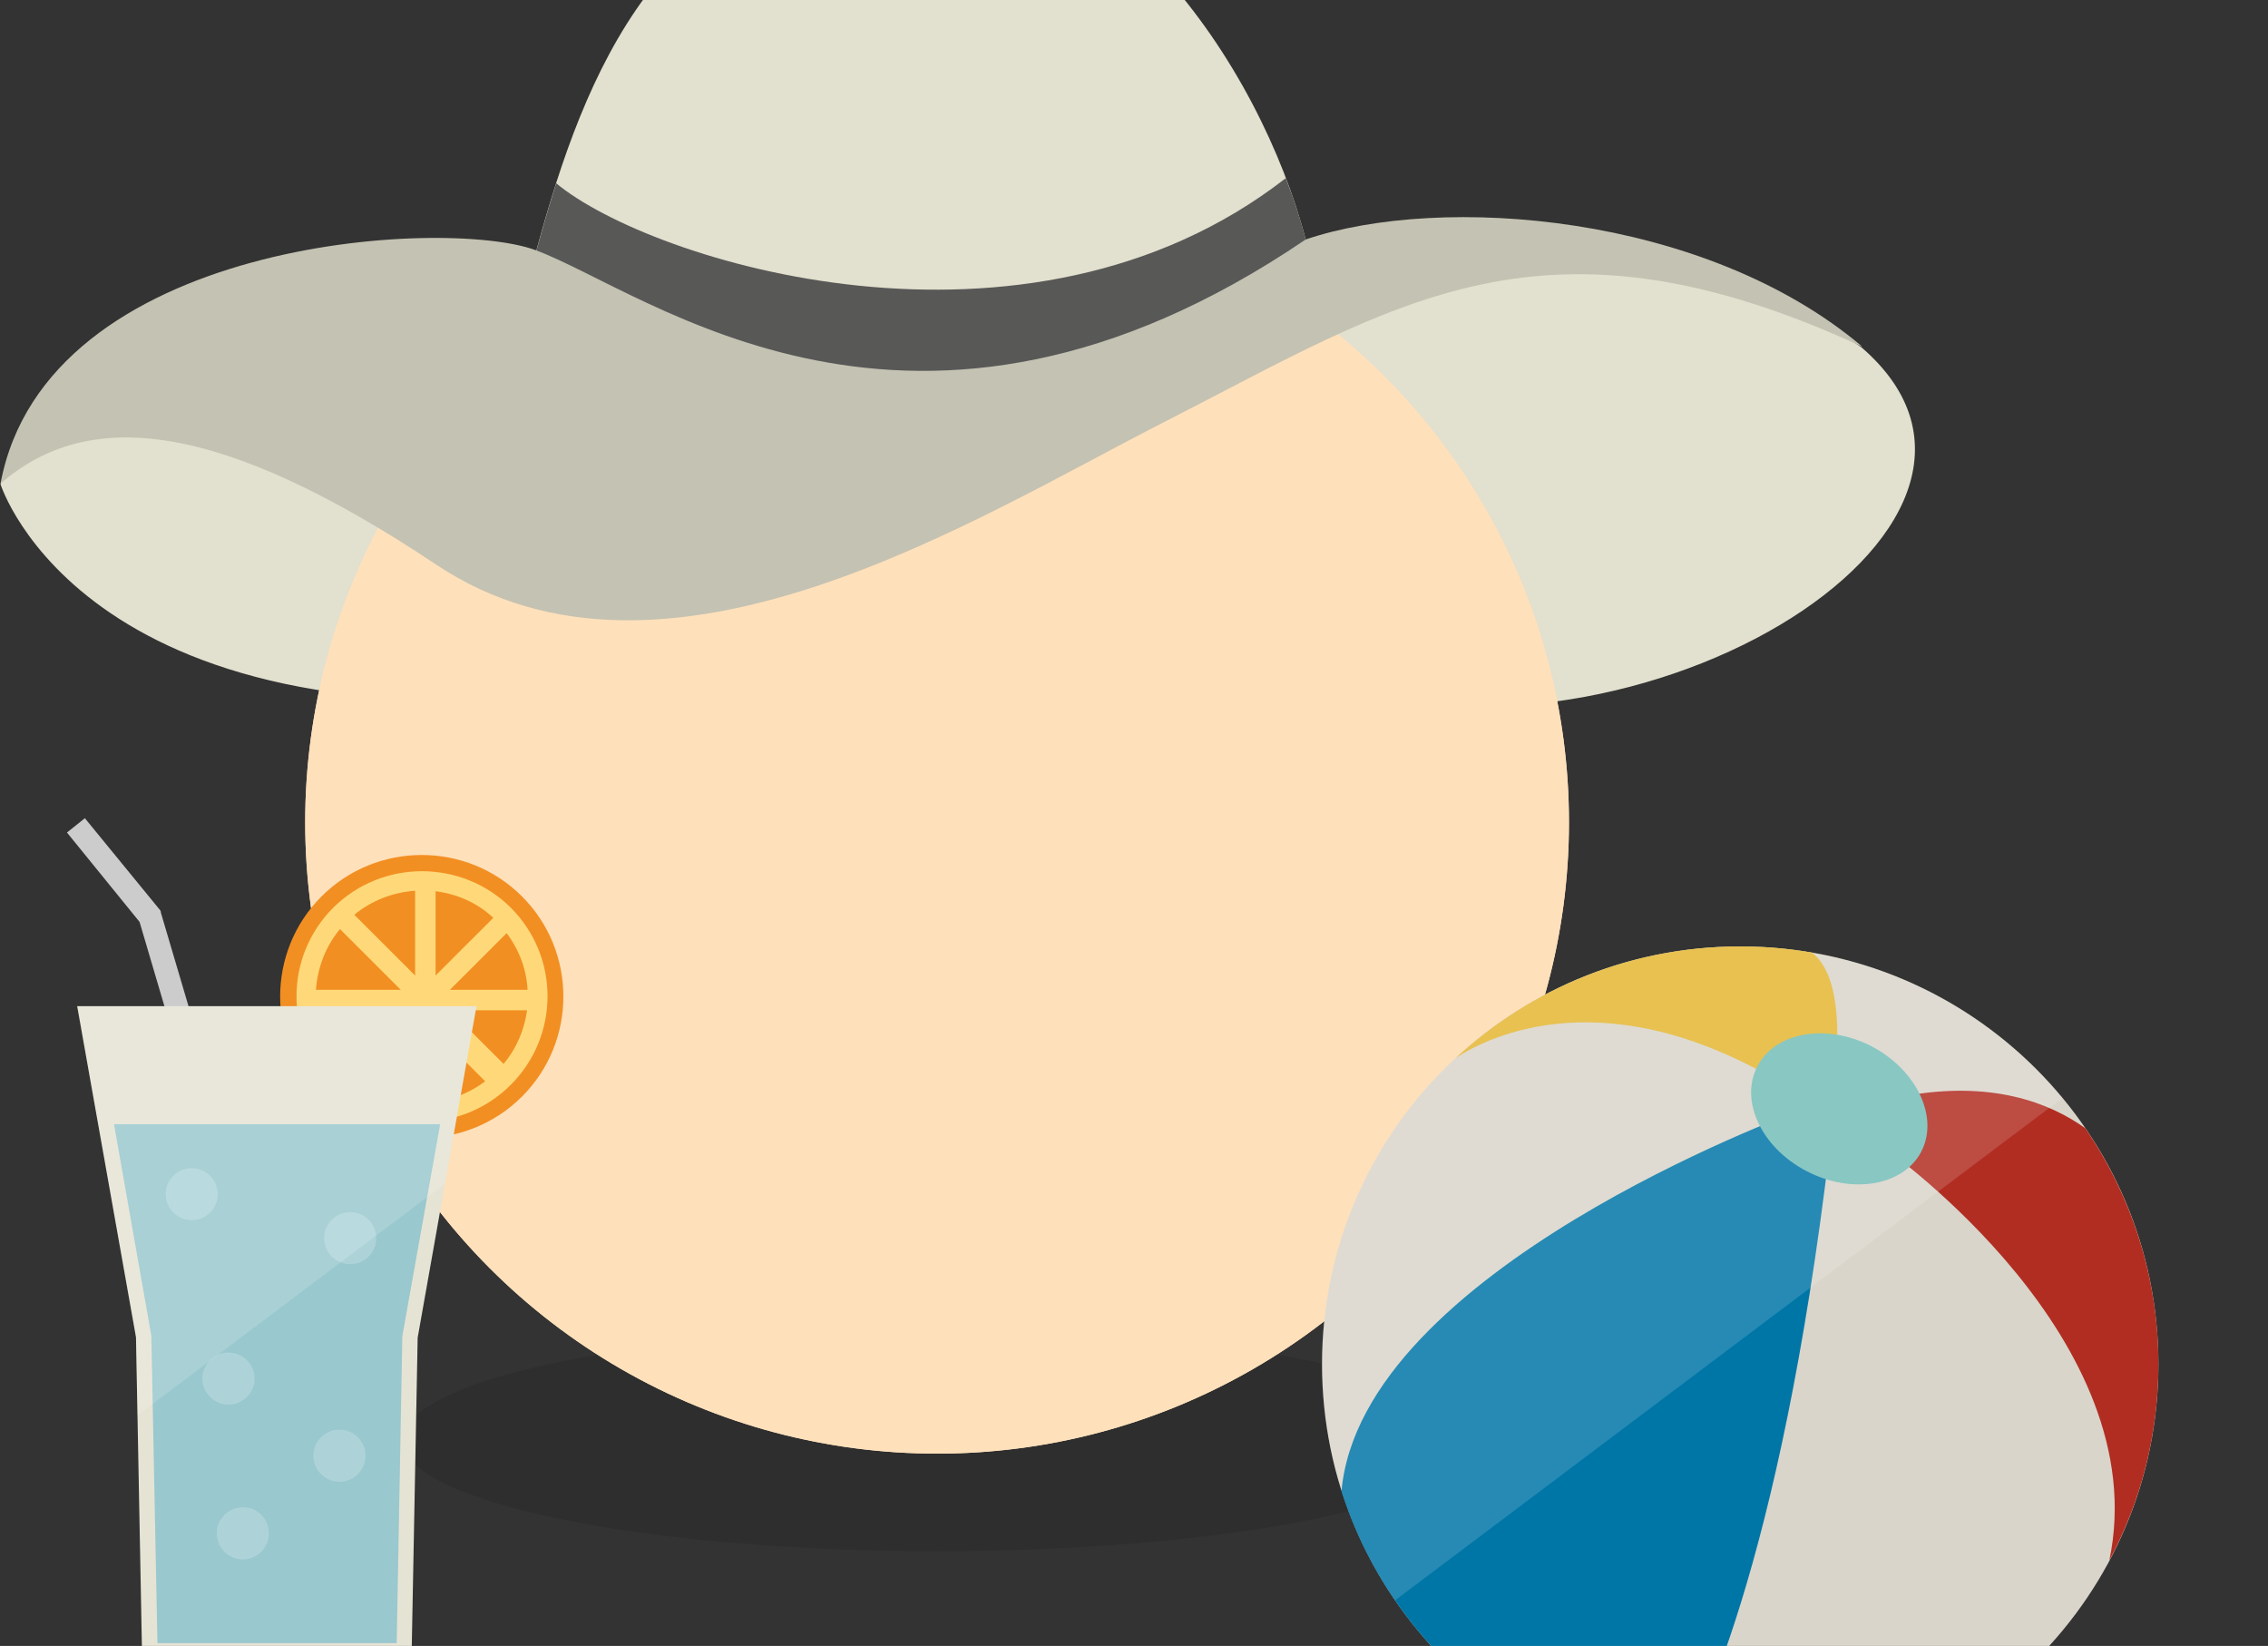<svg viewBox="0 0 215 156" style="max-width: 215px;" version="1.1" xmlns="http://www.w3.org/2000/svg" xmlns:xlink="http://www.w3.org/1999/xlink" xmlns:sketch="http://www.bohemiancoding.com/sketch/ns">
   <rect x="0" y="0" width="215" height="156" fill="#333333" stroke="none"/>
   <title>easy</title>
    <defs></defs>
    <g id="Page-1" stroke="none" stroke-width="1" fill="none" fill-rule="evenodd" sketch:type="MSPage">
        <g id="easy" sketch:type="MSArtboardGroup">
            <g id="guy" sketch:type="MSLayerGroup" transform="translate(0, -14)">
                <path d="M0.048,59.887 C1.793,54.997 14.006,50.107 31.598,46.283 C46.913,42.942 62.082,57.03 82.242,55.82 C99.108,54.803 128.04,35.148 144.082,36.455 C159.008,37.665 169.67,42.216 176.455,46.912 C196.325,64.05 153.483,89.612 123.727,78.138 C91.499,65.744 72.501,77.509 59.271,79.252 C8.19,86.078 0.048,59.887 0.048,59.887 L0.048,59.887 Z" id="Shape" fill="#E2E0CE" sketch:type="MSShapeGroup"></path>
                <g id="Group" transform="translate(28.593, 31.952)" sketch:type="MSShapeGroup">
                    <ellipse id="Oval" opacity="0.1" fill="#010202" cx="60.24" cy="118.563" rx="50.693" ry="10.506"></ellipse>
                    <g transform="translate(0, -0)" id="Oval" fill="#FEE0BB">
                        <ellipse cx="60.24" cy="59.983" rx="59.901" ry="59.838"></ellipse>
                        <ellipse cx="60.24" cy="59.983" rx="59.901" ry="59.838"></ellipse>
                    </g>
                </g>
                <g id="Group" sketch:type="MSShapeGroup">
                    <path d="M123.775,36.697 C128.186,53.641 100.222,52.479 88.3,52.479 C79.335,52.479 46.234,54.658 50.838,37.762 C55.491,20.624 62.615,3.002 84.665,0.29 C104.632,-2.13 119.511,20.285 123.775,36.697 L123.775,36.697 Z" id="Shape" fill="#E2E0CE"></path>
                    <path d="M123.775,36.697 C123.291,34.809 122.661,32.872 121.885,30.887 C97.314,50.01 61.645,38.779 52.728,31.371 C52.05,33.502 51.42,35.68 50.838,37.81 C46.234,54.706 64.408,55.868 84.423,53.738 C104.826,51.511 128.137,53.593 123.775,36.697 L123.775,36.697 Z" id="Shape" fill="#585857"></path>
                    <path d="M123.775,36.697 C136.618,32.34 161.625,34.228 176.552,46.863 C146.311,32.921 132.499,42.7 110.4,53.98 C92.517,63.082 63.051,81.963 41.388,67.536 C20.839,53.835 8.384,52.576 0.048,59.838 C4.362,36.697 42.115,34.518 50.79,37.713 C61.452,41.683 86.604,61.92 123.775,36.697 L123.775,36.697 L123.775,36.697 Z" id="Shape" fill="#C4C2B2"></path>
                </g>
            </g>
            <ellipse id="ball-shadow" fill-opacity="0.1" fill="#000000" sketch:type="MSShapeGroup" cx="165" cy="169.5" rx="40" ry="8.5"></ellipse>
            <g id="ball" sketch:type="MSLayerGroup" transform="translate(125.035, 89.603)">
                <path d="M79.577,39.698 C79.577,61.581 61.839,79.3 39.934,79.3 C18.028,79.3 0.291,61.581 0.291,39.698 C0.291,17.816 18.028,0.097 39.934,0.097 C61.839,0.097 79.577,17.816 79.577,39.698 L79.577,39.698 Z" id="ball-shape" fill="#D9D5CA" sketch:type="MSShapeGroup"></path>
                <path d="M2.132,51.753 C6.591,65.648 18.513,76.25 33.197,78.719 C35.814,74.459 43.714,58.821 48.415,19.22 L45.022,15.831 C45.071,15.879 3.974,30.79 2.132,51.753 L2.132,51.753 Z" id="blue-stripe" fill="#0076A7" sketch:type="MSShapeGroup"></path>
                <path d="M74.924,58.289 C77.881,52.77 79.577,46.428 79.577,39.698 C79.577,31.42 77.008,23.722 72.647,17.332 C69.206,14.863 63.681,12.781 55.491,14.282 L53.843,19.365 C53.843,19.413 79.335,37.326 74.924,58.289 L74.924,58.289 Z" id="red-stripe" fill="#B12D22" sketch:type="MSShapeGroup"></path>
                <path d="M12.988,10.651 C16.138,8.617 27.479,2.905 44.683,13.556 L49.045,10.263 C49.045,10.263 49.82,3.002 46.719,0.678 C44.489,0.29 42.26,0.097 39.934,0.097 C29.514,0.097 20.064,4.115 12.988,10.651 L12.988,10.651 Z" id="yellow-stripe" fill="#E4B632" sketch:type="MSShapeGroup"></path>
                <path d="M57.09,19.559 C55.394,22.802 50.499,23.625 46.234,21.398 C41.921,19.171 39.837,14.669 41.582,11.425 C43.278,8.182 48.173,7.359 52.437,9.586 C56.702,11.861 58.786,16.315 57.09,19.559 L57.09,19.559 Z" id="top" fill="#74BDB8" sketch:type="MSShapeGroup"></path>
                <path d="M70.466,14.475 C63.196,5.713 52.195,0.097 39.934,0.097 C18.028,0.097 0.291,17.816 0.291,39.698 C0.291,48.025 2.859,55.723 7.221,62.065 L70.466,14.475 L70.466,14.475 Z" id="highlight" opacity="0.15" fill="#FFFFFF" sketch:type="MSShapeGroup"></path>
            </g>
            <g id="drink" sketch:type="MSLayerGroup" transform="translate(6.3, 77.5)">
                <g id="Group" transform="translate(19.87, 3.389)" sketch:type="MSShapeGroup">
                    <g>
                        <ellipse id="Oval" fill="#FFD979" cx="13.812" cy="13.556" rx="12.649" ry="12.636"></ellipse>
                        <path d="M23.311,23.044 C18.077,28.273 9.547,28.273 4.313,23.044 C-0.921,17.816 -0.921,9.295 4.313,4.067 C9.547,-1.162 18.077,-1.162 23.311,4.067 C28.545,9.295 28.545,17.816 23.311,23.044 L23.311,23.044 Z M5.428,5.132 C0.775,9.779 0.775,17.283 5.428,21.931 C10.08,26.579 17.592,26.579 22.245,21.931 C26.897,17.283 26.897,9.779 22.245,5.132 C17.592,0.533 10.08,0.533 5.428,5.132 L5.428,5.132 Z" id="Shape" fill="#F28F22"></path>
                    </g>
                    <g transform="translate(3.392, 3.389)" id="Shape" fill="#F28F22">
                        <path d="M2.665,3.776 C1.26,5.471 0.533,7.504 0.388,9.537 L8.433,9.537 L2.665,3.776 L2.665,3.776 Z"></path>
                        <path d="M8.481,11.474 L0.485,11.474 C0.727,13.459 1.599,15.347 3.005,16.944 L8.481,11.474 L8.481,11.474 Z"></path>
                        <path d="M4.022,2.421 L9.79,8.182 L9.79,0.145 C7.754,0.29 5.719,1.017 4.022,2.421 L4.022,2.421 Z"></path>
                        <path d="M13.085,9.537 L20.452,9.537 C20.355,7.649 19.676,5.761 18.465,4.163 L13.085,9.537 L13.085,9.537 Z"></path>
                        <path d="M11.728,8.182 L17.204,2.711 C15.654,1.259 13.715,0.436 11.728,0.194 L11.728,8.182 L11.728,8.182 Z"></path>
                        <path d="M13.085,11.474 L18.174,16.557 C19.434,15.056 20.161,13.265 20.403,11.474 L13.085,11.474 L13.085,11.474 Z"></path>
                    </g>
                    <g transform="translate(7.27, 15.976)" id="Shape" fill="#F28F22">
                        <path d="M7.173,0.242 L7.173,7.601 C9.063,7.504 10.953,6.826 12.552,5.616 L7.173,0.242 L7.173,0.242 Z"></path>
                        <path d="M5.283,0.242 L0.194,5.325 C1.696,6.584 3.489,7.31 5.283,7.552 L5.283,0.242 L5.283,0.242 Z"></path>
                    </g>
                </g>
                <path d="M26.655,76.734 L6.93,9.876 L0.048,1.404 L1.745,0.048 L8.917,8.811 L8.966,9.053 L28.787,76.105 L26.655,76.734 Z" id="Shape" fill="#CDCCCC" sketch:type="MSShapeGroup"></path>
                <path d="M32.713,79.687 L7.173,79.687 L6.591,49.236 L1.018,17.864 L38.868,17.864 L33.294,49.284 L32.713,79.687 Z" id="Shape" fill="#E5E3D4" sketch:type="MSShapeGroup"></path>
                <path d="M4.507,29.048 L8.045,49.09 L8.626,78.235 L31.307,78.235 L31.84,49.139 L35.427,29.048 L4.507,29.048 Z" id="Shape" fill="#99C8CE" sketch:type="MSShapeGroup"></path>
                <path d="M19.191,67.826 C19.191,69.182 18.077,70.295 16.72,70.295 C15.363,70.295 14.248,69.182 14.248,67.826 C14.248,66.471 15.363,65.357 16.72,65.357 C18.125,65.357 19.191,66.471 19.191,67.826 L19.191,67.826 Z" id="Shape" opacity="0.2" fill="#FFFFFF" sketch:type="MSShapeGroup"></path>
                <ellipse id="Oval" opacity="0.2" fill="#FFFFFF" sketch:type="MSShapeGroup" cx="25.879" cy="60.467" rx="2.472" ry="2.469"></ellipse>
                <path d="M17.835,53.157 C17.835,54.513 16.72,55.626 15.363,55.626 C14.006,55.626 12.891,54.513 12.891,53.157 C12.891,51.802 14.006,50.688 15.363,50.688 C16.72,50.688 17.835,51.802 17.835,53.157 L17.835,53.157 Z" id="Shape" opacity="0.2" fill="#FFFFFF" sketch:type="MSShapeGroup"></path>
                <ellipse id="Oval" opacity="0.2" fill="#FFFFFF" sketch:type="MSShapeGroup" cx="26.897" cy="39.844" rx="2.472" ry="2.469"></ellipse>
                <ellipse id="Oval" opacity="0.2" fill="#FFFFFF" sketch:type="MSShapeGroup" cx="11.874" cy="35.68" rx="2.472" ry="2.469"></ellipse>
                <path d="M38.868,17.864 L1.018,17.864 L6.591,49.236 L6.736,56.643 L35.863,34.712 L38.868,17.864 Z" id="Shape" opacity="0.15" fill="#FFFFFF" sketch:type="MSShapeGroup"></path>
            </g>
        </g>
    </g>
</svg>